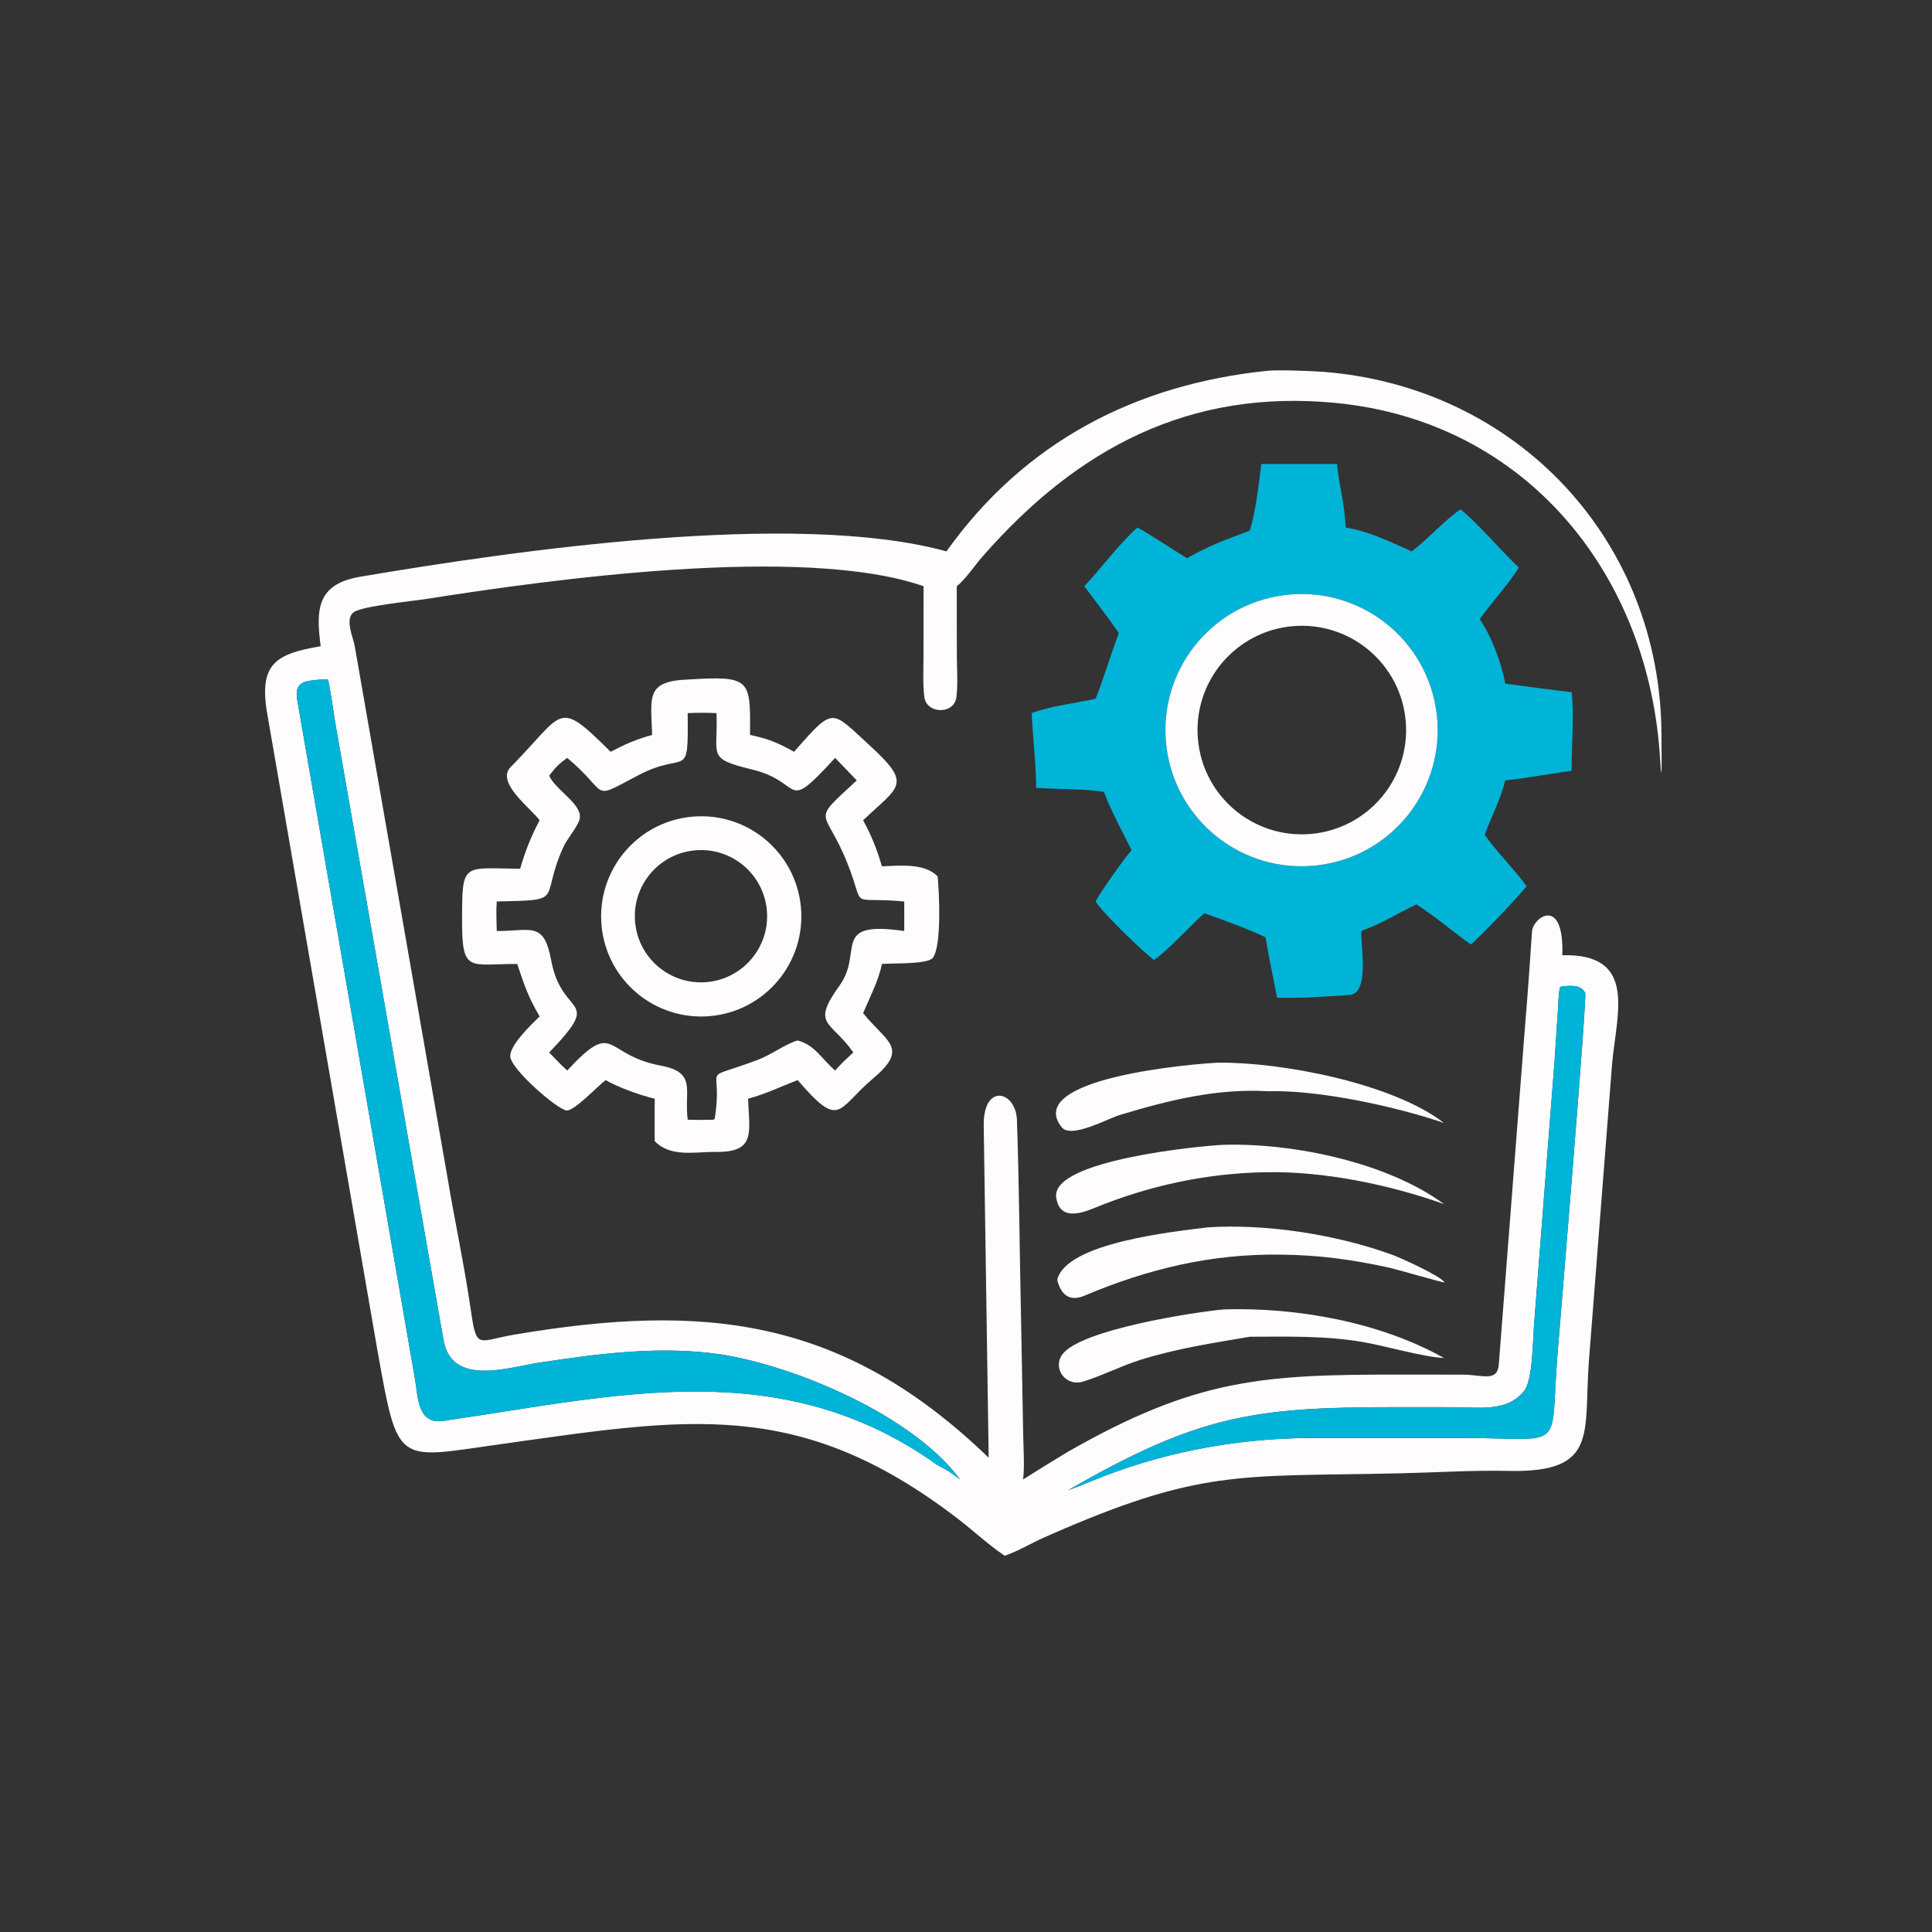 <svg xmlns="http://www.w3.org/2000/svg" width="58" height="58" viewBox="0 0 58 58" fill="none"><rect x="0" y="0" width="58" height="58" fill="#333333" stroke="none"/><path d="M28.413 16.553C30.772 13.244 34.121 11.531 38.064 11.13C38.372 11.099 39.416 11.138 39.707 11.161C45.54 11.609 49.877 16.235 49.878 22.089C49.878 22.288 49.905 23.893 49.84 22.836C49.533 17.288 45.852 12.656 40.103 12.097C35.676 11.667 32.321 13.485 29.508 16.694C29.281 16.948 28.975 17.408 28.723 17.598L28.725 19.702C28.728 20.091 28.759 20.544 28.713 20.923C28.648 21.463 27.813 21.438 27.749 20.923C27.701 20.538 27.723 20.102 27.724 19.712L27.726 17.598C24.089 16.336 16.452 17.406 12.779 17.984C12.374 18.048 10.871 18.193 10.617 18.381C10.345 18.583 10.6 19.129 10.648 19.389L13.437 35.367C13.655 36.677 13.938 37.974 14.128 39.288C14.312 40.555 14.324 40.254 15.466 40.062C21.07 39.12 25.277 39.503 29.681 43.762L29.532 33.794C29.515 32.499 30.498 32.746 30.529 33.624C30.598 35.6 30.608 37.576 30.652 39.552L30.717 43.075C30.724 43.46 30.763 44.048 30.713 44.414C31.167 44.128 31.614 43.851 32.074 43.575C35.932 41.375 37.925 41.264 42.059 41.266L43.948 41.268C44.483 41.273 44.949 41.494 44.994 40.975L45.789 30.723C45.866 29.802 45.932 28.882 45.992 27.96C46.032 27.523 46.961 26.889 46.902 28.676C49.172 28.622 48.528 30.428 48.395 31.952L47.698 40.885C47.54 43.039 47.992 44.215 45.295 44.158C44.186 44.134 43.07 44.208 41.958 44.232C37.153 44.336 36.034 44.083 31.365 46.147C30.968 46.322 30.57 46.565 30.163 46.705C29.685 46.389 29.193 45.926 28.721 45.568C23.955 41.923 20.587 42.579 14.981 43.362C11.888 43.795 11.955 44.027 11.33 40.535L8.023 21.429C7.765 19.936 8.268 19.627 9.627 19.401C9.488 18.327 9.489 17.538 10.813 17.314C15.379 16.541 23.864 15.3 28.413 16.553ZM9.627 20.4C9.163 20.445 8.823 20.447 8.925 21.025L12.454 41.375C12.552 41.922 12.521 42.77 13.307 42.656C18.542 41.895 23.444 40.624 28.149 43.986C28.463 44.143 28.543 44.208 28.821 44.414C27.409 42.494 23.878 41.011 21.652 40.662C19.821 40.392 17.996 40.634 16.182 40.909C15.265 41.048 13.554 41.638 13.313 40.221L10.068 21.723C10.004 21.339 9.931 20.765 9.847 20.4H9.627ZM46.902 29.609L46.833 29.638C46.79 29.782 46.775 30.237 46.764 30.407L46.666 31.887L46.05 39.807C46.016 40.243 46.014 41.454 45.752 41.76L45.717 41.801C45.214 42.389 44.387 42.247 43.67 42.245L41.851 42.244C37.64 42.243 35.968 42.49 32.074 44.732C32.301 44.654 32.48 44.586 32.701 44.491C34.785 43.621 37.043 43.184 39.296 43.169L43.907 43.169C47.066 43.169 46.518 43.64 46.757 40.653C46.813 39.964 47.65 29.931 47.589 29.808C47.46 29.549 47.139 29.592 46.902 29.609Z" fill="#FEFCFC"></path><path d="M37.518 15.931C37.693 15.404 37.797 14.487 37.864 13.93H40.137C40.207 14.618 40.361 15.089 40.399 15.837C41.117 15.954 41.723 16.263 42.382 16.553C42.849 16.2 43.377 15.609 43.847 15.292C44.383 15.717 45.049 16.527 45.595 17.035C45.353 17.459 44.736 18.136 44.421 18.587C44.785 19.116 45.068 19.889 45.188 20.522C45.819 20.606 46.557 20.71 47.181 20.78C47.263 21.449 47.177 22.439 47.181 23.14C46.491 23.227 45.915 23.353 45.188 23.428C45.027 24.063 44.789 24.46 44.573 25.061C44.869 25.503 45.479 26.113 45.83 26.606C45.418 27.094 44.63 27.919 44.16 28.355C43.582 27.951 43.149 27.552 42.521 27.151C41.938 27.427 41.516 27.71 40.864 27.95C40.867 28.544 41.101 29.821 40.509 29.871C39.759 29.92 39.092 29.968 38.339 29.955C38.226 29.351 38.089 28.747 37.996 28.141C37.478 27.89 36.702 27.61 36.151 27.415C35.775 27.758 35.013 28.578 34.639 28.82C34.274 28.535 33.122 27.427 32.89 27.062C33.039 26.777 33.751 25.767 33.97 25.524C33.65 24.866 33.414 24.473 33.137 23.772C32.478 23.669 31.774 23.702 31.106 23.65C31.104 22.956 31.003 22.128 30.972 21.409C31.49 21.204 32.314 21.104 32.89 20.979C33.122 20.403 33.35 19.636 33.589 19.004C33.271 18.546 32.887 18.05 32.552 17.598C33.087 17.029 33.567 16.355 34.148 15.837C34.468 16.003 35.26 16.534 35.635 16.757C36.401 16.331 36.719 16.235 37.518 15.931ZM38.584 17.863C36.347 18.133 34.751 20.163 35.016 22.401C35.282 24.639 37.309 26.239 39.547 25.978C41.791 25.716 43.397 23.682 43.131 21.438C42.864 19.194 40.827 17.592 38.584 17.863Z" fill="#00B4D8"></path><path d="M39.547 25.978C37.309 26.239 35.282 24.639 35.016 22.401C34.751 20.163 36.347 18.133 38.584 17.863C40.827 17.592 42.864 19.194 43.131 21.438C43.397 23.682 41.791 25.716 39.547 25.978ZM38.821 18.797C37.096 18.942 35.816 20.457 35.962 22.182C36.108 23.906 37.626 25.184 39.35 25.036C41.071 24.888 42.347 23.374 42.201 21.653C42.055 19.931 40.542 18.654 38.821 18.797Z" fill="#FEFCFC"></path><path d="M28.149 43.986C23.444 40.624 18.542 41.895 13.307 42.656C12.521 42.77 12.552 41.922 12.454 41.375L8.925 21.025C8.823 20.447 9.163 20.445 9.627 20.4H9.847C9.931 20.765 10.004 21.339 10.069 21.723L13.313 40.221C13.554 41.638 15.265 41.048 16.182 40.909C17.996 40.634 19.821 40.392 21.652 40.662C23.878 41.011 27.409 42.494 28.821 44.414C28.544 44.209 28.463 44.143 28.149 43.986Z" fill="#00B4D8"></path><path d="M19.577 22.063C19.547 20.944 19.364 20.45 20.645 20.4C22.543 20.284 22.531 20.381 22.516 22.063C23.064 22.177 23.35 22.297 23.838 22.569C25.044 21.197 24.94 21.311 26.088 22.359C27.411 23.567 27.001 23.585 25.912 24.625C26.172 25.11 26.321 25.478 26.475 26.007C26.997 25.99 27.765 25.9 28.149 26.313C28.192 26.736 28.28 28.403 28.003 28.756C27.844 28.958 26.774 28.909 26.475 28.94C26.38 29.432 26.109 29.943 25.912 30.415C26.608 31.283 27.307 31.452 26.222 32.366C25.117 33.296 25.244 33.931 23.946 32.426C23.401 32.633 23.043 32.822 22.458 32.985C22.495 34.019 22.709 34.62 21.41 34.581C20.806 34.589 20.113 34.733 19.655 34.258C19.649 33.836 19.654 33.408 19.655 32.985C19.224 32.882 18.563 32.646 18.182 32.426C17.927 32.621 17.27 33.324 17.023 33.338C16.778 33.351 15.312 32.086 15.317 31.703C15.32 31.359 15.947 30.758 16.2 30.514C15.855 29.927 15.741 29.575 15.528 28.94C14.122 28.93 13.871 29.231 13.872 27.687C13.872 25.857 13.868 26.066 15.615 26.081C15.763 25.562 15.947 25.101 16.2 24.625C15.955 24.282 14.873 23.493 15.327 23.032C16.971 21.361 16.707 20.959 18.332 22.569C18.793 22.33 19.074 22.205 19.577 22.063ZM20.645 21.409C20.664 23.489 20.62 22.507 19.162 23.274C17.674 24.056 18.339 23.846 17.027 22.752C16.76 22.95 16.691 23.023 16.487 23.286C16.677 23.736 17.574 24.181 17.384 24.645C17.282 24.895 17.019 25.189 16.904 25.447C16.186 27.053 17.017 27.017 14.913 27.063C14.891 27.339 14.907 27.668 14.913 27.95C15.949 27.952 16.327 27.647 16.547 28.831C16.876 30.6 18.138 29.871 16.487 31.597C16.662 31.777 16.842 31.969 17.027 32.138C18.49 30.569 18.099 31.666 19.83 31.989C20.934 32.195 20.532 32.73 20.645 33.615C20.901 33.625 21.154 33.619 21.41 33.615L21.455 33.593C21.738 31.846 20.911 32.513 22.762 31.812C23.141 31.669 23.568 31.354 23.897 31.25L23.946 31.235C24.464 31.373 24.656 31.777 25.071 32.138C25.281 31.903 25.393 31.804 25.618 31.597L25.589 31.556C24.934 30.637 24.342 30.781 25.206 29.584C25.933 28.578 24.919 27.625 27.145 27.95C27.145 27.66 27.151 27.351 27.145 27.063C25.408 26.904 26.015 27.361 25.438 25.912C24.761 24.211 24.294 24.747 25.721 23.428L25.071 22.752C23.502 24.461 24.151 23.485 22.596 23.106C21.183 22.762 21.568 22.7 21.509 21.409C21.198 21.395 20.958 21.395 20.645 21.409Z" fill="#FEFCFC"></path><path d="M21.169 30.514C19.514 30.579 18.118 29.292 18.049 27.637C17.979 25.982 19.262 24.582 20.916 24.508C22.578 24.433 23.984 25.722 24.054 27.384C24.124 29.046 22.831 30.448 21.169 30.514ZM20.799 25.535C19.706 25.671 18.933 26.669 19.075 27.761C19.216 28.852 20.219 29.62 21.31 29.473C22.393 29.326 23.154 28.333 23.013 27.249C22.872 26.166 21.883 25.399 20.799 25.535Z" fill="#FEFCFC"></path><path d="M32.074 44.733C35.968 42.49 37.64 42.243 41.852 42.244L43.671 42.245C44.387 42.247 45.214 42.389 45.718 41.801L45.752 41.76C46.015 41.454 46.017 40.243 46.051 39.807L46.667 31.887L46.764 30.407C46.775 30.237 46.791 29.782 46.833 29.638L46.903 29.609C47.139 29.592 47.461 29.549 47.589 29.808C47.65 29.931 46.813 39.964 46.758 40.653C46.518 43.64 47.066 43.169 43.907 43.169L39.296 43.169C37.043 43.184 34.785 43.621 32.702 44.491C32.481 44.586 32.302 44.654 32.074 44.733Z" fill="#00B4D8"></path><path d="M38.064 32.76C36.531 32.67 35.075 33.032 33.62 33.472C33.25 33.584 32.152 34.193 31.873 33.841C30.697 32.354 35.887 31.929 36.579 31.902C38.443 31.881 41.801 32.512 43.35 33.713C41.918 33.219 39.577 32.713 38.064 32.76Z" fill="#FEFCFC"></path><path d="M37.995 35.192C36.238 35.218 34.491 35.593 32.865 36.261C32.416 36.445 31.806 36.633 31.708 35.944C31.548 34.829 36.036 34.398 36.743 34.367C38.835 34.312 41.647 34.895 43.35 36.147C41.724 35.566 39.729 35.153 37.995 35.192Z" fill="#FEFCFC"></path><path d="M31.739 38.422C31.999 37.298 35.293 36.969 36.273 36.844C38.032 36.736 40.127 37.061 41.804 37.672C42.056 37.764 43.266 38.314 43.365 38.498C43.304 38.508 41.97 38.117 41.741 38.065C40.62 37.814 39.584 37.675 38.438 37.665C36.368 37.636 34.459 38.093 32.56 38.896C32.091 39.094 31.846 38.852 31.739 38.422Z" fill="#FEFCFC"></path><path d="M37.518 40.13C36.39 40.324 35.353 40.477 34.254 40.818C33.656 41.004 33.106 41.294 32.51 41.478C31.992 41.634 31.573 41.073 31.907 40.641C32.495 39.909 35.839 39.391 36.743 39.309C38.932 39.243 41.426 39.687 43.35 40.769C42.68 40.732 41.605 40.405 40.886 40.284C39.772 40.096 38.644 40.127 37.518 40.13Z" fill="#FEFCFC"></path></svg>